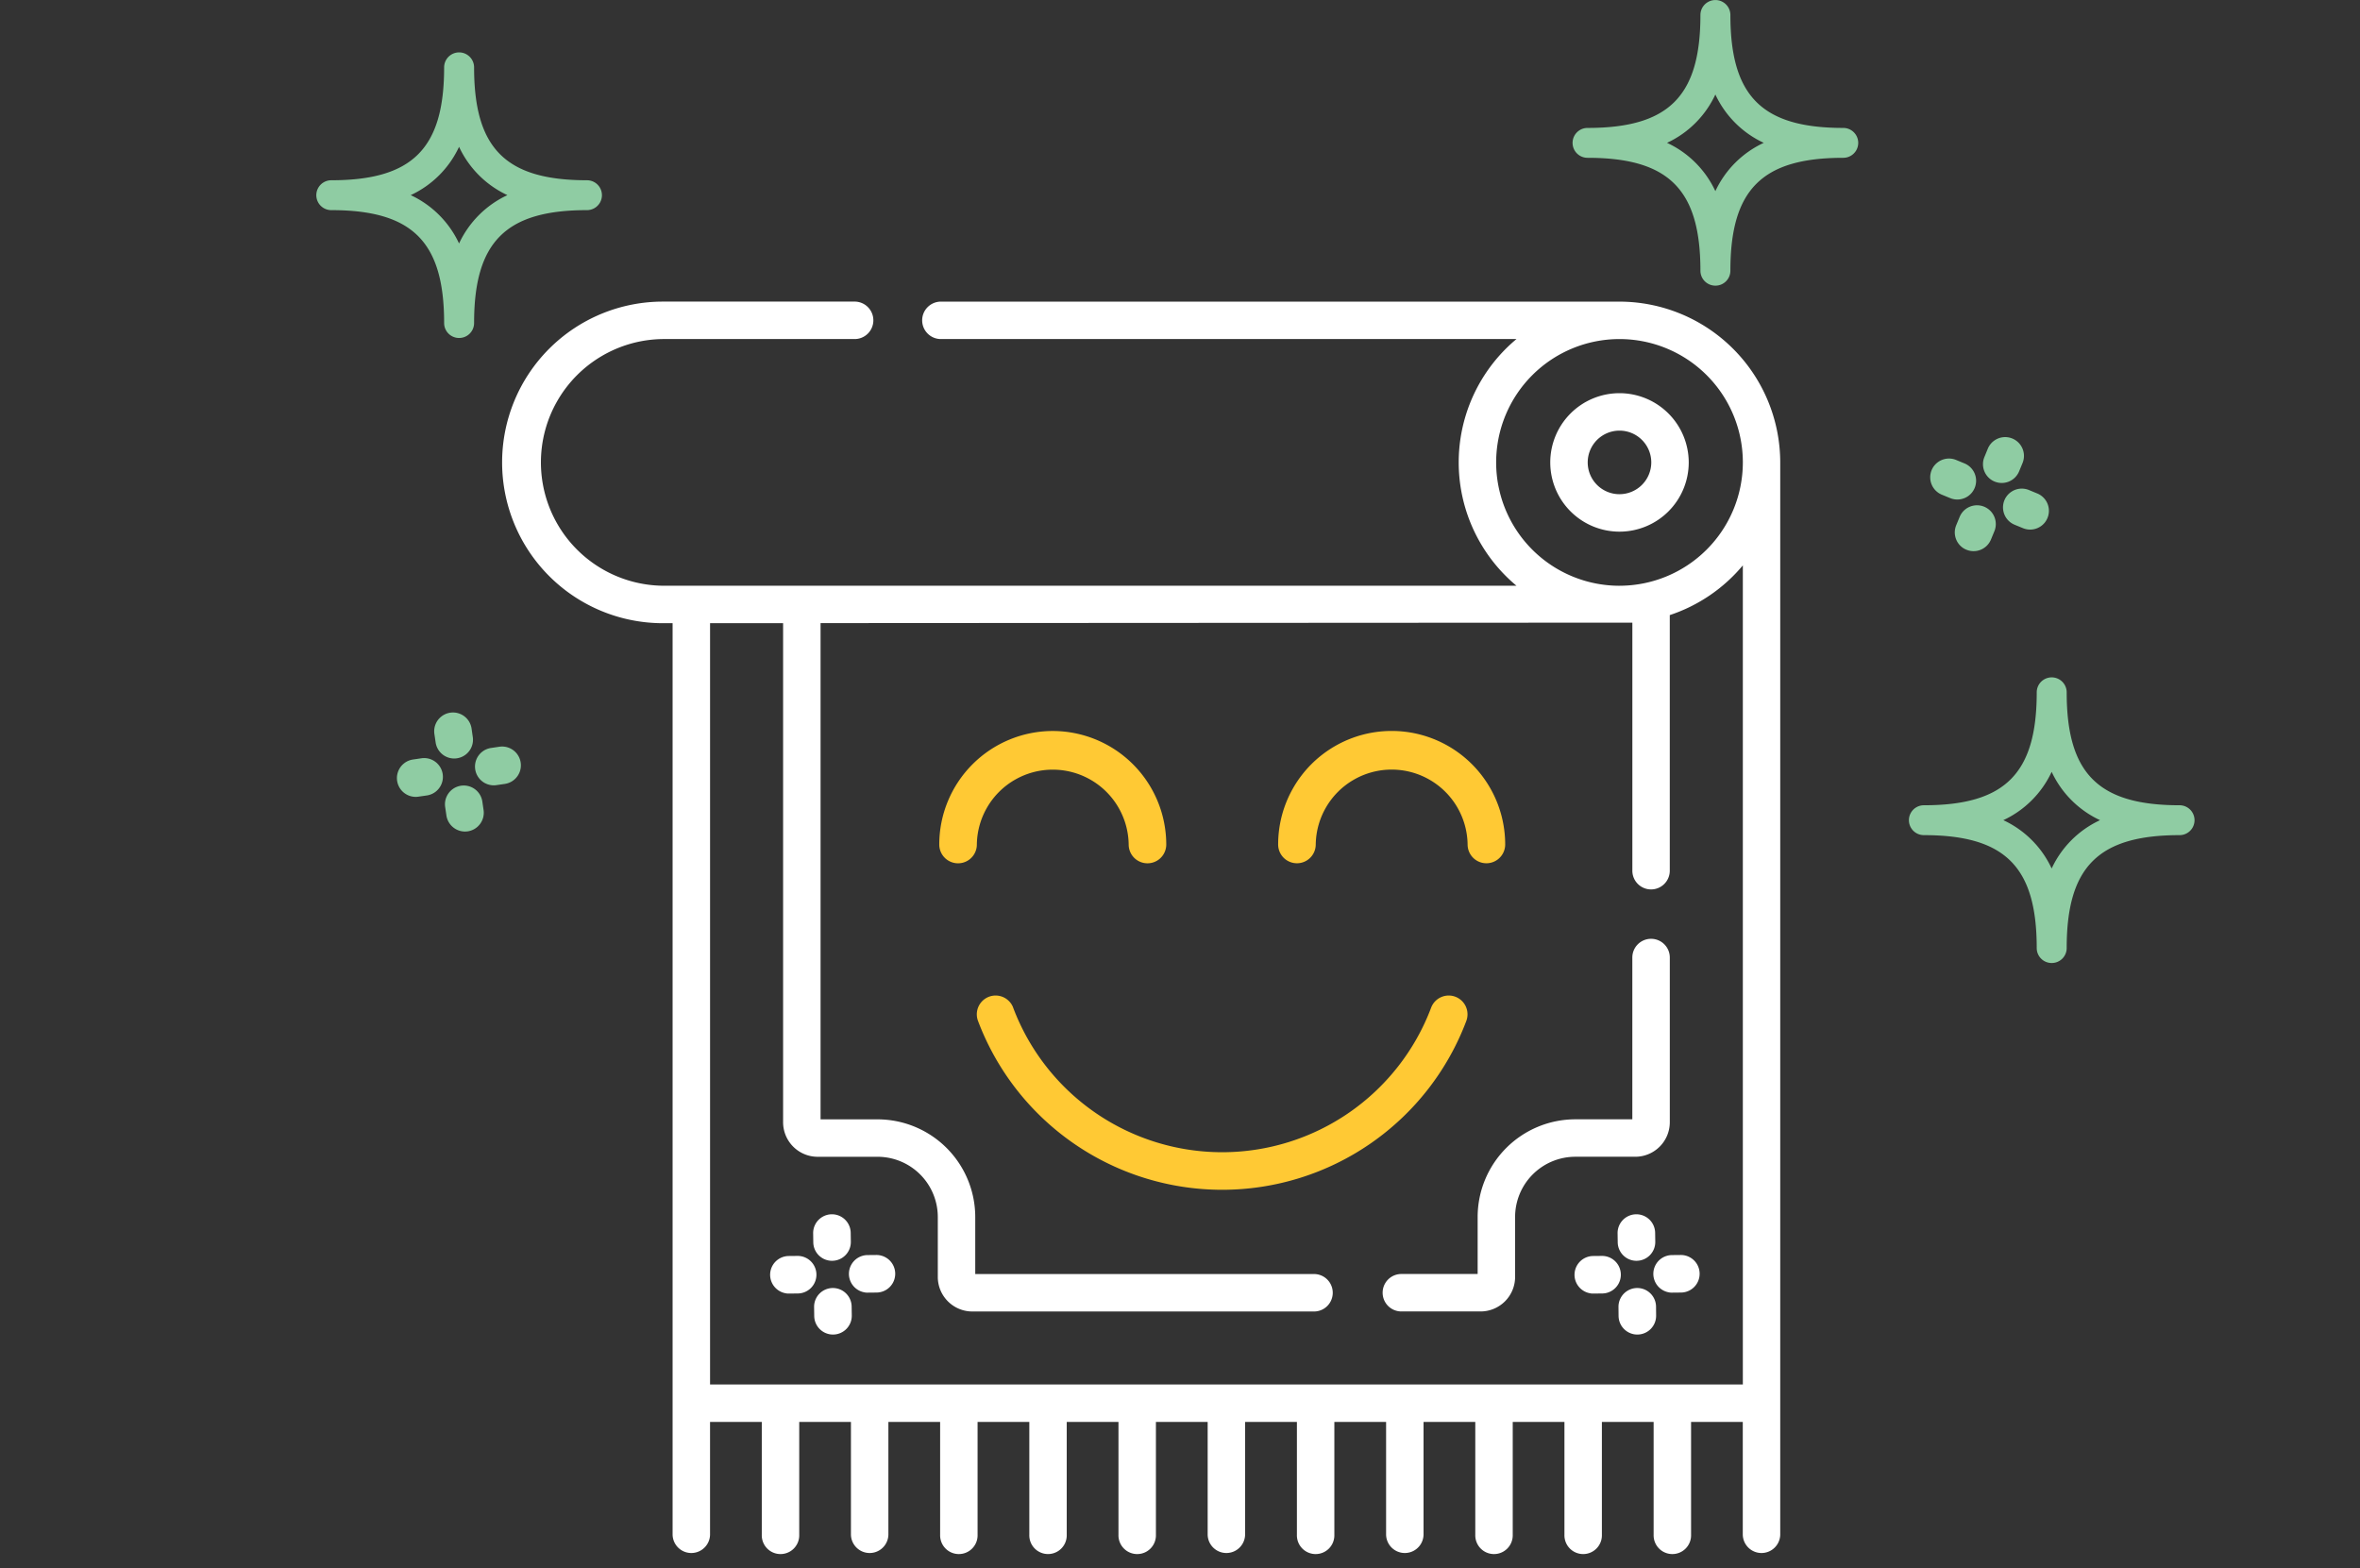 <svg xmlns="http://www.w3.org/2000/svg" width="158" height="105" viewBox="0 0 158 105"><rect x="0" y="0" width="158" height="105" fill="#333333" stroke="none"/><defs><style>.a,.b{fill:#fff;}.a{font-size:78px;letter-spacing:0.029em;}.a,.e{font-family:TradeGothicNextLTPro-BdCn, Trade Gothic Next LT Pro;}.c{fill:#ffc934;}.d{fill:#8fcca3;}.e{fill:#bedee9;font-size:26px;letter-spacing:0.02em;}</style></defs><g transform="translate(-556.6 -2208.231)"><g transform="translate(0 405)"><g transform="translate(590.218 1823.423)"><path class="b" d="M234.293,67.825a1.254,1.254,0,0,0-1.254,1.254v10.83H229.22a6.545,6.545,0,0,0-6.537,6.537v3.819h-5.142a1.254,1.254,0,0,0,0,2.507h5.34a2.313,2.313,0,0,0,2.31-2.312V86.446a4.034,4.034,0,0,1,4.03-4.03h4.017a2.313,2.313,0,0,0,2.31-2.312V69.079a1.254,1.254,0,0,0-1.254-1.254Z" transform="translate(-157.374 -25.165)"/><path class="b" d="M263.7,47.989H218.3a1.253,1.253,0,1,0,0,2.505h38.5a10.749,10.749,0,0,0,0,16.515H199.654a8.258,8.258,0,0,1,0-16.515h12.8a1.254,1.254,0,1,0,0-2.507h-12.8a10.765,10.765,0,0,0,0,21.53h.649v61.031a1.254,1.254,0,0,0,2.507,0v-7.557h3.464v7.557a1.254,1.254,0,1,0,2.507,0v-7.557h3.462v7.557a1.254,1.254,0,0,0,2.507,0v-7.557h3.464v7.557a1.254,1.254,0,1,0,2.507,0v-7.557h3.464v7.557a1.253,1.253,0,1,0,2.505,0v-7.557h3.464v7.557a1.254,1.254,0,1,0,2.507,0v-7.557h3.464v7.557a1.254,1.254,0,0,0,2.507,0v-7.557H242.1v7.557a1.254,1.254,0,1,0,2.507,0v-7.557h3.464v7.557a1.254,1.254,0,0,0,2.507,0v-7.557h3.464v7.557a1.254,1.254,0,1,0,2.507,0v-7.557h3.462v7.557a1.254,1.254,0,1,0,2.507,0v-7.557h3.464v7.557a1.254,1.254,0,1,0,2.507,0v-7.557h3.462v7.557a1.254,1.254,0,0,0,2.507,0v-71.8A10.775,10.775,0,0,0,263.7,47.989Zm.858,21.491V86.052a1.253,1.253,0,1,0,2.505,0V68.975a10.8,10.8,0,0,0,4.892-3.329v54.838H202.811V69.515l4.89,0v33.413a2.314,2.314,0,0,0,2.312,2.312h4.015a4.034,4.034,0,0,1,4.03,4.03v4.015a2.314,2.314,0,0,0,2.312,2.312h22.84a1.254,1.254,0,1,0,0-2.507H220.565v-3.819a6.545,6.545,0,0,0-6.537-6.537h-3.819V69.511m53.488-2.5a8.258,8.258,0,1,1,8.258-8.258A8.267,8.267,0,0,1,263.7,67.01Z" transform="translate(-188.891 -47.987)"/><path class="b" d="M226.156,50.838a4.635,4.635,0,1,0,4.636,4.634A4.64,4.64,0,0,0,226.156,50.838Zm0,6.763a2.128,2.128,0,1,1,2.129-2.129A2.131,2.131,0,0,1,226.156,57.6Z" transform="translate(-151.351 -44.707)"/></g><path class="c" d="M206.1,70.395a1.259,1.259,0,0,0-2.357.884,17.47,17.47,0,0,0,32.712,0,1.259,1.259,0,0,0-2.357-.884,14.953,14.953,0,0,1-28,0Z" transform="translate(418.324 1800.275)"/><path class="c" d="M210.1,61.355a7.606,7.606,0,0,0-7.6,7.6,1.258,1.258,0,1,0,2.516,0,5.083,5.083,0,0,1,10.165,0,1.258,1.258,0,1,0,2.516,0A7.607,7.607,0,0,0,210.1,61.355Z" transform="translate(416.983 1790.815)"/><path class="c" d="M215.567,68.952a5.084,5.084,0,0,1,10.167,0,1.258,1.258,0,1,0,2.516,0,7.6,7.6,0,0,0-15.2,0,1.258,1.258,0,1,0,2.516,0Z" transform="translate(429.121 1790.815)"/><path class="b" d="M198.314,80.207a1.056,1.056,0,0,0,.185.011l.6-.006a1.257,1.257,0,1,0-.03-2.514l-.6.006a1.257,1.257,0,0,0-.155,2.5Z" transform="translate(410.918 1809.615)"/><path class="b" d="M199.7,81.8a1.316,1.316,0,0,0,.185.011,1.258,1.258,0,0,0,1.243-1.273l-.009-.6a1.257,1.257,0,1,0-2.514.03l.009.6A1.257,1.257,0,0,0,199.7,81.8Z" transform="translate(412.498 1810.766)"/><path class="b" d="M200.768,80.178a1.055,1.055,0,0,0,.185.011l.6-.006a1.257,1.257,0,0,0-.03-2.514l-.6.006a1.257,1.257,0,0,0-.155,2.5Z" transform="translate(413.739 1809.582)"/><path class="b" d="M198.583,78.274a1.253,1.253,0,0,0,1.086,1.23,1.055,1.055,0,0,0,.185.011,1.258,1.258,0,0,0,1.243-1.271l-.009-.6a1.257,1.257,0,0,0-2.514.03Z" transform="translate(412.466 1808.124)"/><path class="b" d="M223.358,80.207a1.057,1.057,0,0,0,.185.011l.6-.006a1.257,1.257,0,1,0-.03-2.514l-.6.006a1.257,1.257,0,0,0-.157,2.5Z" transform="translate(439.729 1809.615)"/><path class="b" d="M224.738,81.8a1.347,1.347,0,0,0,.187.011,1.258,1.258,0,0,0,1.241-1.273l-.006-.6a1.257,1.257,0,1,0-2.514.03l.006.6A1.259,1.259,0,0,0,224.738,81.8Z" transform="translate(441.31 1810.766)"/><path class="b" d="M225.811,80.178a1.055,1.055,0,0,0,.185.011l.6-.006a1.257,1.257,0,0,0-.03-2.514l-.6.006a1.257,1.257,0,0,0-.155,2.5Z" transform="translate(442.551 1809.582)"/><path class="b" d="M223.627,78.274a1.255,1.255,0,0,0,1.086,1.23,1.055,1.055,0,0,0,.185.011,1.256,1.256,0,0,0,1.243-1.271l-.009-.6a1.257,1.257,0,0,0-2.514.03Z" transform="translate(441.278 1808.124)"/><path class="d" d="M192.666,59.35a1,1,0,0,1-1-1c0-5.438-2.118-7.559-7.557-7.559a1,1,0,1,1,0-2c5.438,0,7.557-2.12,7.557-7.557a1,1,0,0,1,2.006,0c0,5.436,2.12,7.557,7.559,7.557a1,1,0,1,1,0,2c-5.438,0-7.559,2.12-7.559,7.559A1,1,0,0,1,192.666,59.35Zm-3.236-9.563a6.688,6.688,0,0,1,3.236,3.236,6.688,6.688,0,0,1,3.236-3.236,6.675,6.675,0,0,1-3.236-3.234A6.675,6.675,0,0,1,189.43,49.787Z" transform="translate(394.668 1766.508)"/><path class="d" d="M242.248,78.81a1,1,0,0,1-1-1c0-5.438-2.118-7.561-7.557-7.561a1,1,0,1,1,0-2c5.438,0,7.557-2.122,7.557-7.559a1,1,0,0,1,2.006,0c0,5.436,2.118,7.559,7.559,7.559a1,1,0,1,1,0,2c-5.441,0-7.559,2.122-7.559,7.561A1,1,0,0,1,242.248,78.81Zm-3.236-9.563a6.653,6.653,0,0,1,3.236,3.236,6.666,6.666,0,0,1,3.238-3.236,6.683,6.683,0,0,1-3.238-3.236A6.67,6.67,0,0,1,239.012,69.247Z" transform="translate(451.709 1788.893)"/><path class="d" d="M231.778,57.721a1,1,0,0,1-1-1c0-5.436-2.118-7.559-7.559-7.559a1,1,0,1,1,0-2c5.441,0,7.559-2.122,7.559-7.559a1,1,0,0,1,2.006,0c0,5.436,2.118,7.559,7.559,7.559a1,1,0,1,1,0,2c-5.441,0-7.559,2.122-7.559,7.559A1,1,0,0,1,231.778,57.721Zm-3.236-9.561a6.657,6.657,0,0,1,3.236,3.234,6.67,6.67,0,0,1,3.239-3.234,6.683,6.683,0,0,1-3.239-3.236A6.67,6.67,0,0,1,228.542,48.16Z" transform="translate(439.664 1764.634)"/><path class="d" d="M186.87,64.8a1.09,1.09,0,0,0,.185-.015l.6-.086a1.258,1.258,0,0,0-.368-2.488l-.6.088a1.257,1.257,0,0,0,.183,2.5Z" transform="translate(397.557 1791.781)"/><path class="d" d="M188.453,66.148a1.358,1.358,0,0,0,.185-.013,1.259,1.259,0,0,0,1.06-1.428l-.088-.6a1.258,1.258,0,0,0-2.488.368l.088.6A1.259,1.259,0,0,0,188.453,66.148Z" transform="translate(399.277 1792.753)"/><path class="d" d="M189.3,64.439a1.339,1.339,0,0,0,.185-.013l.6-.088a1.258,1.258,0,0,0-.368-2.488l-.594.088a1.257,1.257,0,0,0,.181,2.5Z" transform="translate(400.348 1791.369)"/><path class="d" d="M186.875,62.8a1.257,1.257,0,0,0,1.241,1.073,1.1,1.1,0,0,0,.187-.015,1.254,1.254,0,0,0,1.058-1.426l-.086-.6a1.258,1.258,0,0,0-2.488.368Z" transform="translate(398.891 1790.139)"/><path class="d" d="M233.963,55.209a1.087,1.087,0,0,0,.166.084l.557.228a1.256,1.256,0,0,0,.959-2.322l-.557-.23a1.257,1.257,0,0,0-1.125,2.241Z" transform="translate(452.477 1781.057)"/><path class="d" d="M234.728,57.222a1.51,1.51,0,0,0,.168.082,1.257,1.257,0,0,0,1.641-.682l.23-.557a1.257,1.257,0,0,0-2.325-.959l-.23.557A1.258,1.258,0,0,0,234.728,57.222Z" transform="translate(453.355 1782.731)"/><path class="d" d="M236.23,56.145a1.706,1.706,0,0,0,.166.084l.557.228a1.256,1.256,0,1,0,.959-2.322l-.557-.23a1.257,1.257,0,0,0-1.125,2.241Z" transform="translate(455.084 1782.134)"/><path class="d" d="M235.089,53.54a1.259,1.259,0,0,0,.516,1.559,1.318,1.318,0,0,0,.166.082,1.257,1.257,0,0,0,1.641-.682l.23-.557a1.257,1.257,0,0,0-2.325-.959Z" transform="translate(454.365 1780.289)"/></g></g></svg>